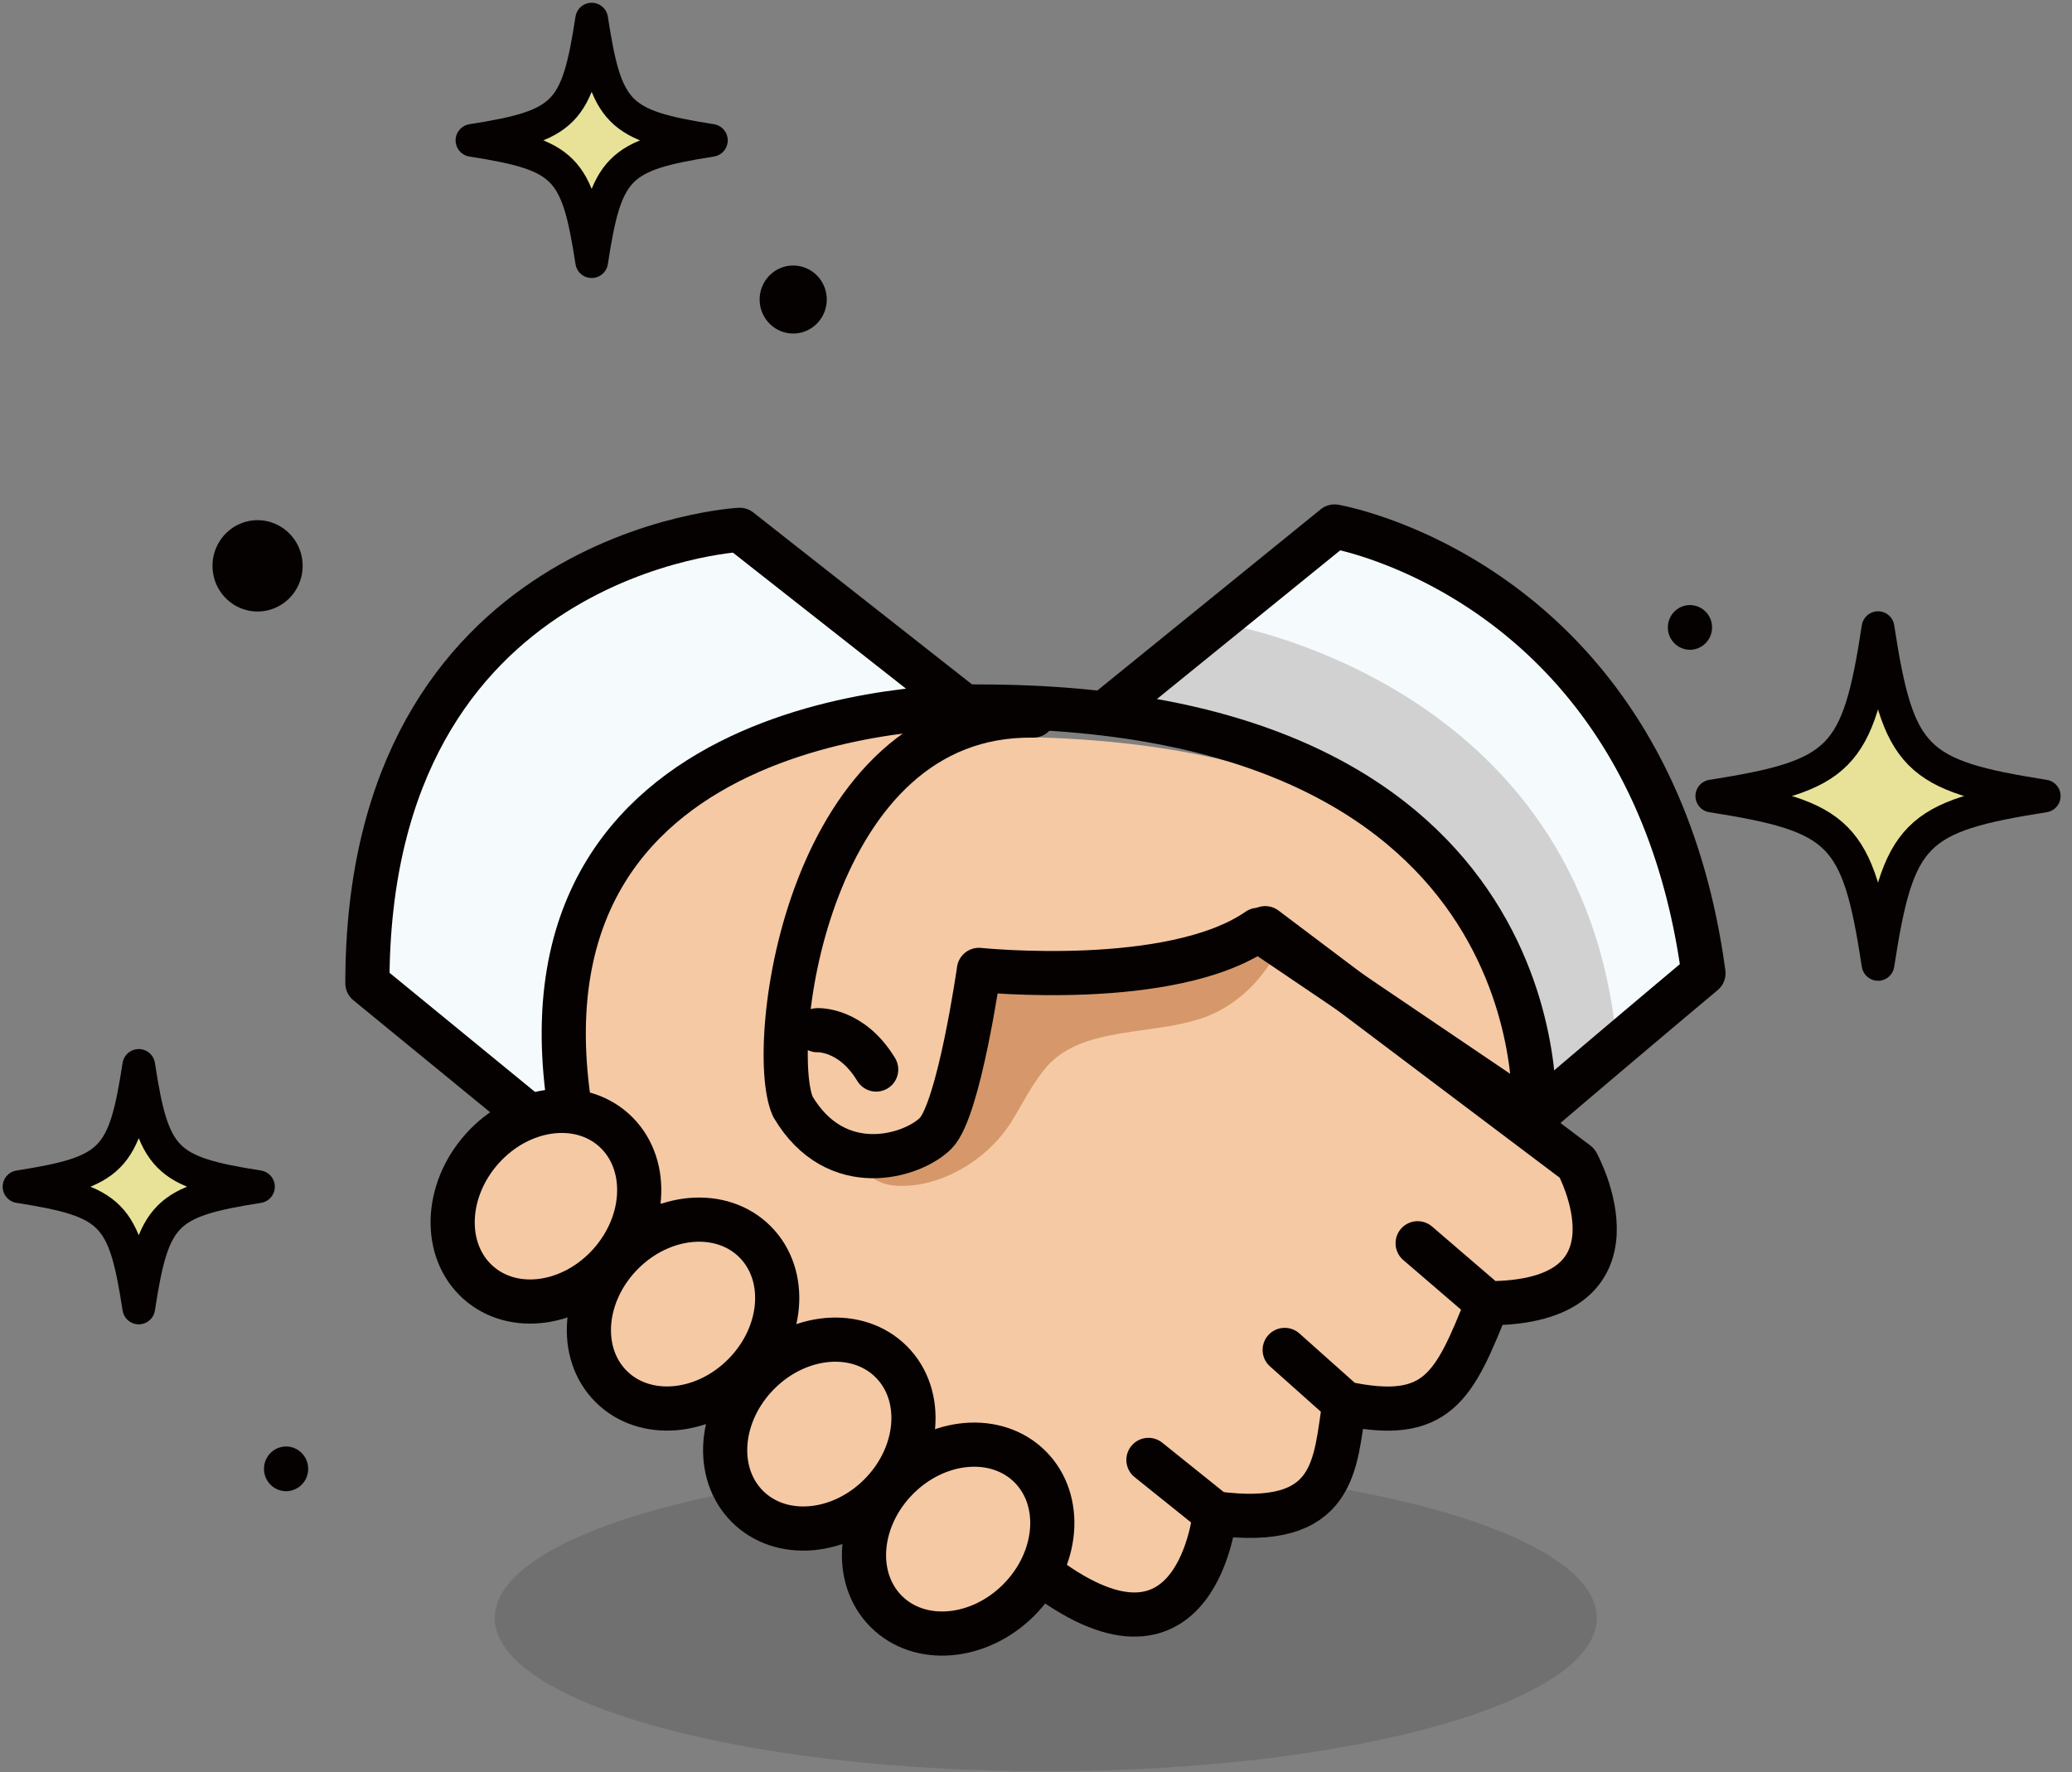 <svg xmlns="http://www.w3.org/2000/svg" width="152" height="130"><rect width="100%" height="100%" fill="#808080" stroke="none"/><g fill="none" fill-rule="evenodd"><path fill="#333" fill-opacity=".2" d="M117.14 118.696c0 6.208-18.099 11.24-40.424 11.24s-40.422-5.032-40.422-11.24c0-6.206 18.097-11.238 40.422-11.238 22.325 0 40.423 5.032 40.423 11.238" style="mix-blend-mode:darken"/><path fill="#E8E298" d="M18.96 87.054c-6.854 1.079-7.717 1.953-8.781 8.896-1.065-6.943-1.928-7.817-8.782-8.896 6.854-1.078 7.717-1.953 8.782-8.896 1.064 6.943 1.927 7.818 8.782 8.896"/><path stroke="#050101" stroke-linecap="round" stroke-linejoin="round" stroke-width="2.401" d="M18.96 87.054c-6.854 1.079-7.717 1.953-8.781 8.896-1.065-6.943-1.928-7.817-8.782-8.896 6.854-1.078 7.717-1.953 8.782-8.896 1.064 6.943 1.927 7.818 8.782 8.896z"/><path fill="#E8E298" d="M52.186 10.298c-6.854 1.078-7.717 1.953-8.781 8.896-1.066-6.943-1.928-7.818-8.782-8.896 6.854-1.079 7.716-1.953 8.782-8.896 1.064 6.943 1.927 7.817 8.781 8.896"/><path stroke="#050101" stroke-linecap="round" stroke-linejoin="round" stroke-width="2.401" d="M52.186 10.298c-6.854 1.078-7.717 1.953-8.781 8.896-1.066-6.943-1.928-7.818-8.782-8.896 6.854-1.079 7.716-1.953 8.782-8.896 1.064 6.943 1.927 7.817 8.781 8.896z"/><path fill="#E8E298" d="M149.963 58.395c-9.516 1.497-10.715 2.711-12.193 12.351-1.478-9.64-2.676-10.854-12.193-12.351 9.517-1.497 10.715-2.711 12.193-12.351 1.478 9.64 2.677 10.854 12.193 12.35"/><path stroke="#050101" stroke-linecap="round" stroke-linejoin="round" stroke-width="2.401" d="M149.963 58.395c-9.516 1.497-10.715 2.711-12.193 12.351-1.478-9.64-2.676-10.854-12.193-12.351 9.517-1.497 10.715-2.711 12.193-12.351 1.478 9.64 2.677 10.854 12.193 12.35z"/><path fill="#050101" d="M22.201 41.51c0 1.85-1.48 3.348-3.305 3.348-1.826 0-3.306-1.499-3.306-3.348 0-1.85 1.48-3.35 3.306-3.35 1.825 0 3.305 1.5 3.305 3.35M60.65 21.973c0 1.377-1.1 2.493-2.46 2.493-1.36 0-2.462-1.116-2.462-2.493 0-1.377 1.103-2.494 2.462-2.494 1.36 0 2.46 1.117 2.46 2.494m-38.043 85.779a1.63 1.63 0 01-1.62 1.64 1.63 1.63 0 01-1.619-1.64c0-.906.725-1.64 1.619-1.64.895 0 1.62.734 1.62 1.64m102.986-61.725a1.63 1.63 0 01-1.62 1.64 1.63 1.63 0 01-1.619-1.64c0-.906.725-1.64 1.62-1.64a1.63 1.63 0 011.619 1.64"/><path fill="#F5FAFD" d="M81.322 51.707l16.58-13.451s23.162 3.913 27.062 32.77c-5.85 4.891-12.433 10.516-12.433 10.516s1.506-27.398-31.15-29.784"/><path fill="#D1D1D1" d="M81.322 51.707l8.2-6.003s26.756 4.128 29.088 30.964c-5.852 4.891-6.08 4.874-6.08 4.874s1.507-27.398-31.149-29.784"/><path fill="#F5C9A4" d="M76.69 115.656c11.216 8.316 12.434-4.646 12.434-4.646 9.021 1.223 8.778-3.668 9.509-8.07 6.826 1.467 8.046-1.224 10.484-7.336 12.191 0 6.583-10.272 6.583-10.272L54.259 38.867s-27.307 1.468-27.307 33.26l11.946 9.782 37.792 33.747z"/><path fill="#D6986A" d="M66.473 86.988c3.062-.134 6.131-2.148 7.724-4.699.843-1.35 1.531-2.81 2.572-4.012 2.873-3.322 8.782-2.103 12.592-4.085 3.846-1.998 6.268-6.731 5.068-10.904-.382-1.33-1.168-2.625-2.416-3.213-.928-.435-1.995-.433-3.019-.389a46.433 46.433 0 00-17.632 4.345c-1.04.488-2.08 1.027-2.915 1.819-1.008.954-1.663 2.223-2.192 3.508-1.16 2.811-7.503 17.5-.24 17.636.152.003.305.001.458-.006"/><path fill="#F5C9A4" d="M73.332 54.052c42.91 0 38.466 27.673 38.466 27.673L91.562 68.03c-6.339 4.402-20.48 2.935-20.48 2.935s-1.463 10.271-3.17 11.983c-1.707 1.712-7.314 3.423-10.484-1.957-1.95-4.402-.731-27.145 15.848-26.9l.056-.039z"/><path fill="#F5FAFD" d="M69.946 50.551L53.527 38.134S26.22 39.6 26.22 71.393l11.946 9.781 2.167 1.935C36.931 56.627 60.62 51.53 69.946 50.551"/><path stroke="#050101" stroke-linecap="round" stroke-linejoin="round" stroke-width="3.24" d="M71.594 52.493L54.259 38.867s-27.307 1.468-27.307 33.26l11.946 9.782 37.791 33.747c11.216 8.316 12.435-4.646 12.435-4.646 9.022 1.223 8.777-3.668 9.509-8.07 6.827 1.467 8.046-1.224 10.484-7.337 12.19 0 6.582-10.27 6.582-10.27L92.816 68.09m16.301 27.513l-5.12-4.4m-5.364 11.737l-4.389-3.913m-5.12 11.983l-4.876-3.913"/><path fill="#F5C9A4" d="M44.736 92.698c-2.754 3.082-7.086 3.695-9.674 1.369-2.587-2.327-2.452-6.712.302-9.795 2.754-3.082 7.086-3.695 9.673-1.369 2.588 2.327 2.453 6.712-.3 9.795m9.821 8.163c-2.919 2.928-7.276 3.302-9.734.838-2.457-2.465-2.083-6.836.835-9.763 2.918-2.928 7.276-3.302 9.733-.838 2.457 2.466 2.084 6.837-.834 9.763m9.996 8.805c-2.918 2.926-7.276 3.301-9.733.836-2.458-2.465-2.084-6.835.834-9.763 2.918-2.927 7.276-3.302 9.734-.836 2.456 2.465 2.083 6.835-.835 9.763m10.186 7.703c-2.919 2.927-7.277 3.302-9.734.836-2.458-2.465-2.084-6.836.834-9.763 2.918-2.927 7.276-3.301 9.734-.836 2.456 2.464 2.083 6.835-.835 9.763"/><path stroke="#050101" stroke-linecap="round" stroke-linejoin="round" stroke-width="3.24" d="M44.736 92.698c-2.754 3.082-7.086 3.695-9.674 1.369-2.587-2.327-2.452-6.712.302-9.795 2.754-3.082 7.086-3.695 9.673-1.369 2.588 2.327 2.453 6.712-.3 9.795zm9.822 8.163c-2.919 2.928-7.276 3.302-9.734.838-2.457-2.465-2.083-6.836.835-9.763 2.918-2.928 7.276-3.302 9.733-.838 2.457 2.466 2.084 6.837-.834 9.763zm9.996 8.805c-2.918 2.926-7.276 3.301-9.733.836-2.458-2.465-2.084-6.835.834-9.763 2.918-2.927 7.276-3.302 9.734-.836 2.456 2.465 2.083 6.835-.835 9.763zm10.186 7.703c-2.919 2.927-7.277 3.302-9.734.836-2.458-2.465-2.084-6.836.834-9.763 2.918-2.927 7.276-3.301 9.734-.836 2.456 2.464 2.083 6.835-.835 9.763z"/><path stroke="#050101" stroke-linecap="round" stroke-linejoin="round" stroke-width="3.24" d="M41.824 81.42c-4.876-30.57 29.99-29.591 29.99-29.591 42.91 0 40.716 30.08 40.716 30.08L92.294 68.214c-6.34 4.402-20.48 2.935-20.48 2.935s-1.463 10.27-3.17 11.982c-1.707 1.712-7.314 3.424-10.484-1.956-1.95-4.402 1.062-28.927 17.642-28.682m-15.841 23.08s2.486-.144 4.315 2.885"/><path stroke="#050101" stroke-linecap="round" stroke-linejoin="round" stroke-width="3.24" d="M81.322 52.074l16.58-13.451s23.162 3.914 27.062 32.77a1775.562 1775.562 0 00-12.433 10.516"/></g></svg>